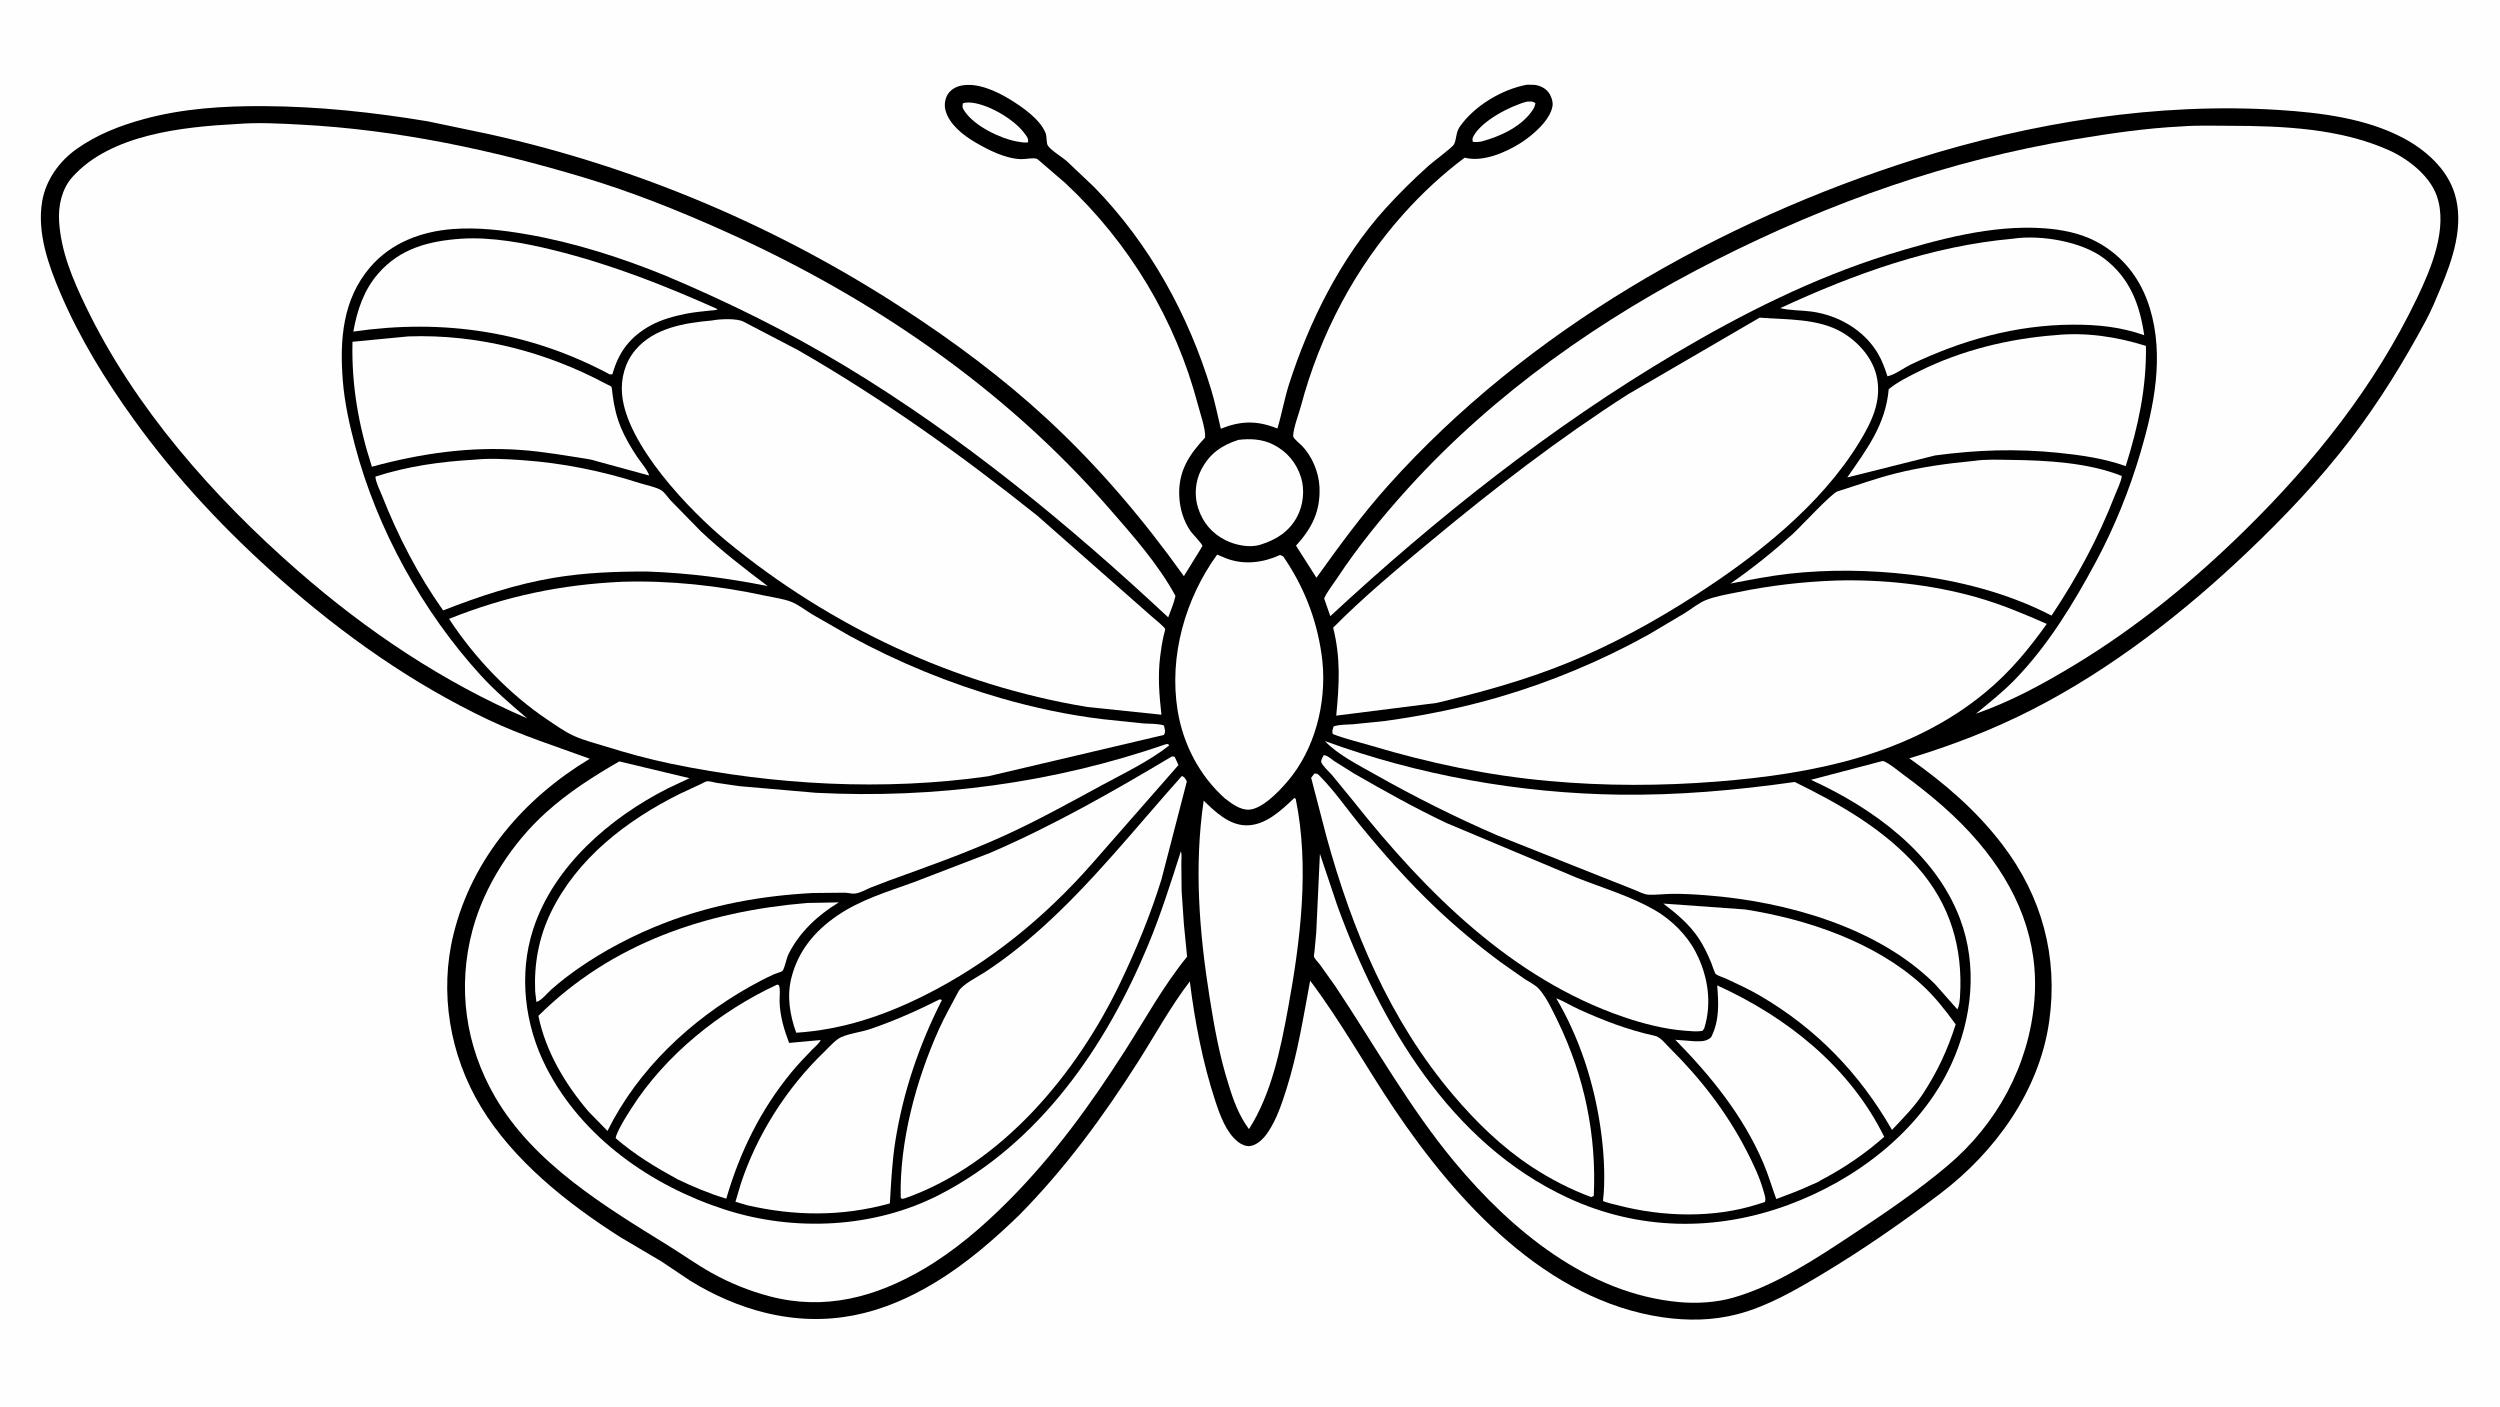 <svg version="1.1" xmlns="http://www.w3.org/2000/svg" style="display: block;" viewBox="0 0 2048 1152" width="1820" height="1024">
<path transform="translate(0,0)" fill="rgb(254,254,254)" d="M -0 -0 L 2048 0 L 2048 1152 L -0 1152 L -0 -0 z"/>
<path transform="translate(0,0)" fill="rgb(0,0,0)" d="M 1250.94 69.251 L 1256.62 69.343 C 1260.77 69.662 1265.5 71.748 1268.16 75.019 C 1270.53 77.921 1272.44 82.999 1271.82 86.743 C 1269.83 98.662 1255.19 111.021 1245.36 117.215 C 1233.27 124.83 1215.03 132.607 1200.63 129.202 L 1199.9 129.015 C 1181.94 142.371 1165.23 157.93 1150.26 174.574 C 1109.91 219.428 1081.25 274.163 1065.75 332.393 C 1063.8 339.723 1059.65 349.844 1059.34 357.09 C 1059.33 357.291 1059.42 357.484 1059.5 357.669 C 1060.48 359.979 1064.56 362.981 1066.4 364.864 C 1074.77 373.428 1080.33 386.643 1080.91 398.592 C 1081.87 418.499 1074.83 432.461 1061.7 446.853 L 1078.43 473.159 C 1097.08 447.121 1115.8 421.433 1137.21 397.537 C 1250.96 270.597 1408.02 181.088 1569.54 130.11 C 1664.55 100.123 1767.68 83.554 1867.32 89.977 C 1901.04 92.15 1937.85 96.734 1968.2 112.629 C 1986.79 122.367 2004.58 137.961 2010.9 158.608 C 2018.82 184.483 2009.23 212.428 1999.17 236.315 C 1995.5 245.036 1991.85 254.018 1987.37 262.355 C 1969.2 296.216 1949.18 328.707 1925.88 359.314 C 1900.55 392.595 1871.89 422.758 1841.66 451.575 C 1789.43 501.364 1729.89 547.76 1665.46 580.796 C 1632.91 597.481 1599.08 610.516 1564.09 621.078 C 1592.91 641.421 1619 663.717 1640.46 691.893 C 1672.69 734.211 1686.15 783.475 1678.73 836.375 C 1670.72 893.455 1634.44 943.645 1589.25 977.825 C 1558.16 1001.35 1525.79 1023.83 1492.34 1043.86 C 1470.8 1056.75 1447.72 1070.11 1423.27 1076.46 C 1403.21 1081.66 1382.81 1081.96 1362.37 1079.03 C 1266.77 1065.32 1193.29 984.317 1142.15 908.289 C 1118.88 873.689 1098.36 836.476 1073.28 803.228 C 1067.68 833.133 1063.12 862.677 1053.94 891.794 C 1050.14 903.827 1045.8 916.918 1038.66 927.448 C 1035.36 932.325 1030.21 937.834 1024.05 938.715 C 1020.63 939.205 1016.67 937.226 1014.05 935.16 C 1004.43 927.568 999.393 913.338 995.664 902.056 C 985.341 870.819 978.726 836.446 974.703 803.82 C 958.908 824.396 946.039 848.12 932.092 870.005 C 903.211 915.321 872.711 956.887 834.9 995.301 C 814.058 1015.46 791.979 1034.61 767.172 1049.79 C 722.793 1076.95 677.864 1087.69 626.778 1075.24 C 605.507 1070.05 584.387 1060.71 565.762 1049.25 L 541.878 1033.26 L 508.222 1013.37 C 464.939 985.822 420.727 950.865 393.926 906.485 C 368.411 864.232 359.677 812.744 371.621 764.733 C 387.041 702.747 429.209 653.929 483.136 621.423 C 454.862 611.065 427.144 602.353 399.812 589.363 C 337.569 559.783 281.375 520.027 229.827 474.533 C 185.438 435.357 144.439 391.807 109.774 343.716 C 86.258 311.094 65.287 277.016 49.463 239.972 C 39.605 216.894 30.241 190.408 34.533 164.877 C 37.453 147.506 48.402 132.122 62.632 122.001 C 79.341 110.117 98.005 102.858 117.665 97.465 C 149.649 88.691 182.898 86.637 215.916 86.795 C 261.072 87.01 306.049 91.86 350.555 99.275 L 400.49 109.723 C 521.529 136.554 636.611 185.283 740.432 253.026 C 781.711 279.959 821.288 309.366 857.539 342.833 C 899.545 381.614 936.667 425.386 969.839 471.844 C 971.528 468.854 985.112 447.45 985.042 447.055 C 984.717 445.196 976.791 437.146 975.232 434.897 C 969.425 426.516 966.407 416.079 966.031 405.947 C 965.283 385.761 973.926 372.618 987.228 358.305 C 987.744 351.362 983.181 338.448 981.351 331.477 C 963.084 261.905 925.144 198.736 872.577 149.727 L 853.597 133.416 C 852.669 132.678 850.074 130.104 849.049 129.832 C 845.972 129.013 839.938 130.335 836.426 130.231 C 823.664 129.85 809.756 122.803 798.938 116.45 C 788.964 110.593 777.282 101.523 774.413 89.756 C 773.413 85.657 774.203 80.48 776.524 76.932 C 778.912 73.28 782.948 70.962 787.156 70.046 C 800.464 67.149 816.468 74.578 827.575 81.424 C 837.623 87.618 851.82 97.38 856.462 108.688 C 857.708 111.723 857.049 116.41 858.204 118.776 C 859.951 122.351 870.231 128.678 873.569 131.555 L 896.395 153.15 C 941.626 199.574 973.639 257.584 992.317 319.472 C 995.435 329.805 997.594 340.572 1000.08 351.079 C 1016.68 344.411 1029.93 344.269 1046.43 350.892 C 1050.09 339.009 1052.12 326.68 1055.93 314.785 C 1072.42 263.273 1098.32 211.231 1134.81 170.844 C 1146 158.466 1157.96 146.721 1170.36 135.572 C 1173.48 132.769 1190.11 120.411 1191.19 118.064 C 1193.41 113.218 1192.48 108.426 1196.06 103.348 C 1208.07 86.35 1230.75 72.91 1250.94 69.251 z"/>
<path transform="translate(0,0)" fill="rgb(254,254,254)" d="M 1250.78 83.118 C 1253.83 83.065 1255.38 82.537 1257.84 84.5 C 1257.49 86.131 1257 87.671 1256.12 89.101 C 1247.43 103.261 1228.78 111.838 1213.24 115.869 C 1210.87 116.217 1208.88 116.369 1206.5 116.024 C 1206.18 113.762 1206.05 113.252 1207.22 111.156 C 1214.23 98.575 1237.29 86.647 1250.78 83.118 z"/>
<path transform="translate(0,0)" fill="rgb(254,254,254)" d="M 788.783 84.5 C 791.115 83.687 794.07 83.723 796.5 84.026 C 810.302 85.742 830.63 97.52 838.954 108.731 C 841.061 111.567 842.666 112.991 842.132 116.5 C 839.291 116.938 835.798 116.281 832.982 115.767 C 819.137 113.241 798.35 103.031 790.387 91.218 C 788.505 88.426 788.132 87.803 788.783 84.5 z"/>
<path transform="translate(0,0)" fill="rgb(254,254,254)" d="M 1014.47 360.213 C 1024.23 359.017 1034.1 359.537 1043 364.023 C 1054.26 369.703 1062.04 378.916 1065.81 390.976 C 1068.99 401.138 1067.63 413.746 1062.61 423.133 C 1056.05 435.399 1045.6 441.958 1032.74 446.008 C 1023.7 448.944 1012.01 446.441 1003.8 442.318 C 992.753 436.772 985.279 427.773 981.492 416.062 C 978.217 405.935 979.121 394.23 984.003 384.755 C 990.815 371.535 1000.67 364.663 1014.47 360.213 z"/>
<path transform="translate(0,0)" fill="rgb(254,254,254)" d="M 1406.72 807.087 C 1463.87 833.062 1515.3 873.86 1543.55 931.141 C 1527.63 945.2 1510.24 956.984 1491.42 966.801 C 1489.79 968.274 1485.8 969.591 1483.74 970.562 C 1474.43 974.949 1464.74 978.507 1455.11 982.106 C 1451.53 972.31 1448.61 962.163 1444.51 952.583 C 1427.87 913.729 1401.73 881.518 1372.39 851.64 L 1388.42 852.881 C 1393.33 852.932 1398.05 853.163 1401.79 849.5 C 1408.65 835.873 1407.93 821.886 1406.72 807.087 z"/>
<path transform="translate(0,0)" fill="rgb(254,254,254)" d="M 636.527 806.5 L 637.661 806.631 C 639.542 807.205 638.529 818.025 638.634 820.719 C 639.1 832.775 642.247 843.024 646.421 854.215 L 672.333 851.868 C 671.098 854.64 667.459 857.488 665.275 859.76 C 659.507 865.761 653.72 871.732 648.427 878.165 C 623.008 909.057 606.097 943.62 594.967 981.797 C 581.004 977.644 568.175 972.219 555.052 965.945 C 536.876 955.985 520.175 945.917 504.395 932.322 C 504.453 931.638 504.494 931.111 504.733 930.46 C 507.531 922.844 512.785 914.846 517.125 907.994 C 544.804 864.298 589.842 828.105 636.527 806.5 z"/>
<path transform="translate(0,0)" fill="rgb(254,254,254)" d="M 769.794 818.5 L 771.636 819.047 C 753.071 855.596 739.882 894.184 733.456 934.703 C 730.784 951.549 730 968.715 728.978 985.718 C 689.729 996.529 651.213 996.215 611.692 987.11 L 602.491 984.34 L 606.801 969.795 C 620.018 929.524 644.489 891.104 675.007 861.735 C 678.65 858.23 684.496 851.525 689.054 849.5 C 696.273 846.293 705.08 845.494 712.678 842.913 C 732.48 836.183 751.153 827.929 769.794 818.5 z"/>
<path transform="translate(0,0)" fill="rgb(254,254,254)" d="M 1274.86 817.602 C 1281.37 820.21 1287.5 824.015 1293.91 826.932 C 1313.29 835.75 1333.54 843.532 1354.38 848.108 L 1356.73 848.697 C 1360.81 850.144 1365.17 855.773 1368.28 858.852 C 1393.23 883.537 1414.78 911.429 1430.84 942.705 C 1436.23 953.207 1441.53 964.23 1444.71 975.63 C 1445.51 978.529 1446.8 981.616 1445.87 984.5 L 1439.81 986.444 C 1403.84 997.904 1362.11 996.783 1325.85 987.341 C 1324.09 986.884 1313.99 984.657 1313.2 983.557 C 1313.06 983.368 1313.75 977.941 1313.81 977.038 C 1314.89 959.397 1313.66 941.31 1311.14 923.844 C 1305.72 886.452 1293.98 850.257 1274.86 817.602 z"/>
<path transform="translate(0,0)" fill="rgb(254,254,254)" d="M 1060.37 653.5 L 1061.45 654.298 C 1072.88 709.919 1065.34 770.517 1055.2 825.743 C 1049.06 859.188 1041.67 895.835 1023.15 924.844 C 1014.96 913.773 1010.27 901.104 1006.36 888.001 C 998.994 864.942 994.707 840.818 990.91 816.957 C 982.389 763.408 978.14 709.586 986.05 655.725 C 995.42 664.861 1006.66 675.676 1020.63 675.977 C 1036.52 676.319 1049.69 663.638 1060.37 653.5 z"/>
<path transform="translate(0,0)" fill="rgb(254,254,254)" d="M 1648.9 195.421 L 1649.39 195.33 C 1671.72 192.133 1704.95 197.527 1723.39 211.366 C 1744.62 227.297 1752.87 249.05 1756.54 274.463 C 1737.17 267.605 1718.26 265.736 1697.87 265.832 C 1651.25 266.054 1607.22 278.494 1565.33 298.471 C 1559.61 301.271 1552.31 306.816 1546.22 308.128 C 1544.09 301.671 1541.87 295.33 1538.38 289.445 C 1526.92 270.073 1505.8 258.018 1483.81 255.065 C 1475.41 253.936 1466.59 254.348 1458.37 252.269 C 1518.78 224.324 1582.22 201.358 1648.9 195.421 z"/>
<path transform="translate(0,0)" fill="rgb(254,254,254)" d="M 377.693 195.43 C 402.463 193.776 430.016 198.942 454 204.887 C 500.735 216.472 544.101 233.562 587.938 253.144 C 586.362 254.205 583.307 254.093 581.34 254.314 C 574.995 255.025 568.539 255.586 562.274 256.824 C 552.467 258.761 541.544 261.71 532.789 266.584 C 516.144 275.85 506.795 288.126 501.677 306.5 L 499.38 306.5 C 433.357 271.17 362.919 260.794 289.44 271.5 C 292.582 254.072 297.971 237.613 309.774 224.024 C 327.764 203.311 351.365 197.261 377.693 195.43 z"/>
<path transform="translate(0,0)" fill="rgb(254,254,254)" d="M 1362.6 740.081 L 1429.51 744.877 C 1479.91 752.675 1535.65 771.5 1573.98 806.228 C 1584.82 816.047 1593.53 827.264 1602.11 839.034 C 1595.33 860.122 1587.35 877.423 1575.21 896.014 C 1568.31 906.498 1558.55 916.371 1549.93 925.477 C 1523.21 879.013 1488.06 842.565 1441.55 815.382 C 1432.92 810.334 1423.61 806.135 1414.58 801.827 C 1411.96 800.575 1407.76 799.463 1405.57 797.873 C 1404.77 797.293 1402.44 790.038 1401.89 788.718 C 1399.03 781.759 1395.79 774.914 1391.63 768.624 C 1383.95 757.033 1373.56 748.402 1362.6 740.081 z"/>
<path transform="translate(0,0)" fill="rgb(254,254,254)" d="M 661.02 739.577 L 687.203 739.079 C 670.118 749.383 654.906 763.479 645.938 781.505 C 644.147 785.104 643.017 792.501 641.011 795.236 C 640.564 795.846 635.227 797.468 634 798.018 C 627.239 801.051 620.592 804.547 614.138 808.184 C 565.475 835.609 522.628 875.97 497.651 926.306 L 482.214 910.542 C 463.092 888.086 446.979 861.293 441.051 832.049 C 501.002 772.46 578.345 746.555 661.02 739.577 z"/>
<path transform="translate(0,0)" fill="rgb(254,254,254)" d="M 334.478 275.447 C 391.091 273.448 447.134 287.877 496.925 314.57 C 497.931 315.11 500.137 315.967 500.901 316.713 C 501.207 317.012 501.768 322.732 501.868 323.5 C 503.07 332.746 505.06 341.46 508.634 350.09 C 512.109 358.479 516.971 366.635 521.984 374.179 C 524.825 378.456 530.386 384.69 531.815 389.424 L 483.617 376.249 C 464.417 373.225 445.75 369.822 426.295 368.444 C 384.837 365.506 344.574 371.307 304.656 382.202 C 293.698 348.29 287.908 315.576 288.753 279.844 L 334.478 275.447 z"/>
<path transform="translate(0,0)" fill="rgb(254,254,254)" d="M 1683.64 274.416 C 1708.91 271.898 1733.88 275.66 1757.96 283.221 C 1758.42 318.038 1751.72 348.717 1741.38 381.733 C 1724.24 375.479 1704.59 372.661 1686.5 370.814 C 1651.81 367.272 1619.68 368.361 1585.23 372.956 L 1513.25 390.978 C 1529.39 367.807 1544.69 347.676 1547.24 318.652 C 1554.72 312.592 1564.19 307.938 1572.8 303.683 C 1607.17 286.693 1645.55 277.341 1683.64 274.416 z"/>
<path transform="translate(0,0)" fill="rgb(254,254,254)" d="M 1048.64 454.5 C 1049.54 454.762 1050.44 455.327 1051.28 455.751 C 1068 480.212 1078.39 506.449 1082.62 535.848 C 1087.49 569.634 1079.5 607.499 1058.75 634.979 C 1052.02 643.888 1035.62 662.136 1023.71 663.102 C 1016.15 663.715 1009.08 658.23 1003.39 653.895 C 982.541 635.139 969.19 609.585 964.705 581.848 C 957.515 537.389 970.921 490.326 997.09 454.17 L 1004.79 457.395 C 1019.26 462.854 1034.9 460.784 1048.64 454.5 z"/>
<path transform="translate(0,0)" fill="rgb(254,254,254)" d="M 960.067 619.5 L 962.288 619.808 L 965.397 626.579 L 894.74 707.215 C 855.852 751.502 810.008 788.956 757.247 815.332 C 723.818 832.043 689.749 843.435 652.263 845.871 C 647.024 831.41 644.456 815.752 648.378 800.603 C 654.042 778.721 667.194 762.841 685.532 750.182 C 704.541 737.06 726.675 730.469 748.174 722.719 L 810.998 698.574 C 862.655 676.334 911.825 648.282 960.067 619.5 z"/>
<path transform="translate(0,0)" fill="rgb(254,254,254)" d="M 1084.36 618.5 L 1085.76 618.708 C 1088.19 619.455 1090.96 621.956 1093.12 623.416 L 1109.03 633.417 C 1134.03 647.788 1159.15 661.896 1185.24 674.212 L 1292.08 719.066 C 1313.16 727.3 1336.1 734.186 1355.72 745.489 C 1369.13 753.213 1381.8 765.752 1388.98 779.5 C 1399.08 798.819 1402.75 821.478 1396.04 842.5 L 1394.59 844.368 C 1389.97 845.157 1384.83 844.539 1380.18 844.195 C 1363.55 842.965 1345.72 838.336 1330 832.962 C 1238.83 801.791 1167.93 730.751 1109.33 656.961 L 1091.11 634.721 C 1088.85 632.118 1083.64 627.445 1082.47 624.413 C 1081.8 622.665 1083.57 620.137 1084.36 618.5 z"/>
<path transform="translate(0,0)" fill="rgb(254,254,254)" d="M 388.613 376.431 C 401.281 375.124 415.437 375.935 428.124 376.839 C 460.958 379.178 492.677 385.572 524.024 395.598 C 529.013 397.193 537.725 398.895 541.984 401.638 C 544.254 403.1 547.583 407.915 549.604 410.05 L 573.875 434.857 C 591.368 451.441 609.693 465.507 628.905 479.988 C 595.685 473.372 563.959 469.25 530.062 468.045 C 504.704 467.989 479.073 468.952 454.024 473.135 C 422.521 478.396 392.651 488.302 363.001 499.915 C 342.495 470.921 326.113 439.209 313.096 406.205 C 311.289 401.622 307.827 395.061 307.529 390.296 C 334.16 381.735 360.793 378.012 388.613 376.431 z"/>
<path transform="translate(0,0)" fill="rgb(254,254,254)" d="M 1617.13 377.413 C 1626.52 375.976 1637.54 376.49 1647.05 376.606 C 1676.55 376.964 1710.59 378.75 1738.19 389.782 C 1737.56 394.78 1734.36 400.845 1732.53 405.589 C 1718.96 440.637 1701.47 472.954 1680.61 504.163 C 1644.83 485.576 1604.11 475.254 1564.24 470.515 C 1531.46 466.7 1498.09 466.215 1465.25 469.902 C 1449.3 471.694 1433.35 474.902 1417.59 477.909 C 1435.41 465.638 1452.21 452.046 1468.31 437.596 C 1474.69 431.873 1500.29 403.951 1505.35 402.371 C 1521.4 397.362 1537.15 391.591 1553.5 387.527 C 1574.37 382.338 1595.75 379.463 1617.13 377.413 z"/>
<path transform="translate(0,0)" fill="rgb(254,254,254)" d="M 1076.8 633.5 C 1079.76 633.582 1079.88 634.285 1081.91 636.353 C 1093.58 648.251 1103.58 662.84 1114.16 675.768 C 1133.7 699.651 1153.91 722.435 1176.3 743.691 C 1193.17 759.702 1211.02 774.532 1229.72 788.35 L 1248.79 801.726 C 1252.49 804.134 1257.81 806.74 1260.76 810.018 C 1266.91 816.857 1272.44 828.756 1276.44 837.065 C 1298.03 881.835 1307.94 929.852 1305.62 979.5 L 1303.5 980.522 C 1286.73 974.337 1270.31 965.849 1255.35 956.074 C 1230.64 939.922 1209.44 919.287 1190.43 896.85 C 1138.54 835.624 1107.88 762.389 1086.74 685.627 L 1074.09 637 L 1076.8 633.5 z"/>
<path transform="translate(0,0)" fill="rgb(254,254,254)" d="M 968.231 635.5 C 970.531 636.521 971.115 637.832 972.268 640 L 951.518 720.092 C 942.551 749.115 930.757 777.757 917.639 805.147 C 882.238 879.066 820.885 953.389 741.5 981.442 L 738.984 982.041 L 737.856 981 C 736.811 935.244 750.388 884.942 768.978 843.462 C 773.804 832.693 779.633 822.668 785.065 812.242 C 788.185 806.254 801.24 799.942 807.256 795.977 C 822.966 785.624 837.772 773.981 851.808 761.46 C 894.665 723.227 930.089 678.184 968.231 635.5 z"/>
<path transform="translate(0,0)" fill="rgb(254,254,254)" d="M 1085.35 606.929 C 1161.63 634.88 1244.71 649.67 1325.9 650.833 C 1374.48 651.529 1422.22 647.25 1470.25 640.458 C 1507.1 658.573 1543.44 679.104 1570.91 710.314 C 1597.62 740.67 1608.15 776.236 1605.64 816.241 C 1605.34 820.001 1605.14 823.33 1603.5 826.79 L 1585.33 806.232 C 1538.4 759.289 1462.91 738.346 1398.45 733.327 C 1388.72 732.569 1378.76 731.947 1369 732.119 C 1362.88 732.227 1356.61 733.036 1350.5 732.796 C 1346.77 732.649 1342.12 730.059 1338.66 728.706 L 1311.09 717.801 L 1227.01 684.372 C 1192.36 669.434 1158.85 652.573 1126.01 634.03 C 1112.92 626.638 1095.71 617.972 1085.35 606.929 z"/>
<path transform="translate(0,0)" fill="rgb(254,254,254)" d="M 955.107 609.5 L 956.856 609.363 L 957.821 610.5 C 941.782 623.223 921.418 632.949 903.432 642.695 C 876.66 657.202 850.206 671.92 822.453 684.541 C 791.764 698.496 760.445 709.548 728.809 721.009 L 712.997 727.06 C 709.261 728.7 704.681 731.307 700.63 731.853 C 697.891 732.222 694.83 731.226 692.017 731.162 L 665.75 731.413 C 623.66 733.66 583.383 740.916 543.971 756.127 C 519.72 765.486 494.81 778.447 473.5 793.349 C 466.168 798.476 458.747 804.215 452.023 810.126 C 449.185 812.621 442.922 820.102 439.418 820.626 L 438.432 812.246 C 437.363 789.641 441.394 767.713 451.294 747.295 C 472.871 702.796 513.607 671.705 556.985 650.126 L 573.795 642.316 C 575.121 641.726 578.009 639.968 579.354 639.864 C 581.407 639.705 585.083 640.861 587.226 641.217 L 605.964 643.907 L 668.443 649.32 C 765.629 654.32 863.029 641.381 955.107 609.5 z"/>
<path transform="translate(0,0)" fill="rgb(254,254,254)" d="M 507.316 623.603 L 564.82 637.353 L 546.925 645.781 C 499.683 669.771 453.537 709.35 436.734 761.215 C 424.718 798.302 429.86 839.797 447.475 874.262 C 476.874 931.782 533.732 971.454 594.226 990.877 C 650.972 1009.1 716.507 1005.98 769.799 978.483 C 851.692 936.237 905.868 857.414 940.435 774.281 C 950.9 749.112 959.121 723.036 967.434 697.093 C 968.233 700.181 967.75 704.263 967.754 707.493 L 967.967 729.497 L 969.852 757.056 L 972.471 783.544 C 953.002 807.547 938.195 834.63 921.6 860.592 C 893.122 905.144 863.182 946.465 825.732 984.029 C 804.935 1004.89 781.928 1024.63 756.438 1039.57 C 717.216 1062.54 675.713 1073.67 630.723 1061.85 C 614.114 1057.49 598.079 1051.05 583.073 1042.69 C 570.828 1035.86 559.538 1027.74 547.65 1020.38 C 495.387 988.029 437.193 953.062 405.466 898.275 C 381.194 856.36 374.584 808.661 387.044 761.896 C 396.733 725.535 419.62 690.346 447.484 665.266 C 465.806 648.776 486.056 635.889 507.316 623.603 z"/>
<path transform="translate(0,0)" fill="rgb(254,254,254)" d="M 1541.26 623.5 L 1542.96 623.301 C 1548.74 625.861 1554.36 630.889 1559.51 634.67 C 1581.81 651.046 1602.94 668.769 1620.88 689.935 C 1652.45 727.177 1670.74 770.351 1666.53 819.912 C 1662.05 872.63 1635.91 920.713 1595.38 954.841 C 1571.05 975.324 1544.5 993.421 1517.97 1010.92 C 1487.77 1030.85 1454.96 1052.81 1419.96 1062.88 C 1406.06 1066.88 1390.14 1067.85 1375.78 1066.56 C 1300.9 1059.85 1238.08 1007.63 1191.74 951.955 C 1154.6 907.337 1125.89 855.754 1093.75 807.564 L 1081.25 790.018 C 1079.99 788.338 1077.04 785.436 1076.45 783.661 C 1076.19 782.883 1076.8 779.713 1076.89 778.771 L 1078.27 763.76 L 1081.27 699.274 L 1095.64 742.085 C 1130.66 838.098 1187.95 936.436 1284.36 981.095 C 1342.31 1007.94 1405.34 1008.91 1465 986.906 C 1520.56 966.416 1573.49 926.331 1598.61 871.468 C 1615.63 834.297 1620.28 791.149 1605.57 752.312 C 1585.22 698.63 1534.13 661.778 1483.53 638.69 L 1541.26 623.5 z"/>
<path transform="translate(0,0)" fill="rgb(254,254,254)" d="M 509.652 476.447 C 548.938 475.242 588.627 479.57 627 487.9 C 633.821 489.381 641.895 490.355 648.335 492.938 C 654.155 495.273 660.031 499.913 665.422 503.185 L 696.893 521.235 C 736.033 542.53 777.61 559.605 820.434 571.941 C 847.515 579.742 875.175 585.576 903.15 589 L 936.186 592.452 C 941.607 592.91 948.351 592.473 953.5 594.15 C 954.086 597.22 955.141 599.138 953.5 601.912 L 809.5 635.792 C 723.954 647.96 634.184 643 549.743 625.523 C 531.42 621.73 513.636 616.819 495.778 611.259 C 487.509 608.684 478.472 606.418 470.598 602.896 C 462.884 599.445 455.608 594.237 448.619 589.547 C 416.792 568.188 388.896 538.845 367.86 506.824 C 414.456 488.166 459.59 478.745 509.652 476.447 z"/>
<path transform="translate(0,0)" fill="rgb(254,254,254)" d="M 1503.6 475.45 C 1541.7 474.316 1582.27 478.679 1619 489.075 C 1638.8 494.681 1657.92 502.665 1676.72 510.96 C 1661.75 531.954 1646.48 550.434 1626.5 566.977 C 1564.58 618.25 1485.01 633.908 1406.94 640.093 C 1360.9 643.74 1314.77 643.859 1268.76 639.633 C 1219.33 635.232 1170.95 624.992 1123.44 610.782 C 1112.98 607.652 1102.04 605.185 1091.88 601.208 C 1090.92 598.825 1091.82 597.309 1092.5 594.929 C 1097.3 593.302 1103.49 593.529 1108.55 593.16 L 1134.84 590.468 C 1166.79 585.978 1197.46 579.845 1228.46 570.775 C 1270.67 558.422 1312.17 541.012 1350.61 519.67 L 1380.54 501.881 C 1385.73 498.598 1391.85 493.669 1397.49 491.434 C 1405.59 488.226 1415.3 486.682 1423.85 484.924 C 1450.41 479.46 1476.54 476.47 1503.6 475.45 z"/>
<path transform="translate(0,0)" fill="rgb(254,254,254)" d="M 583.201 262.405 C 589.356 261.173 603.631 260.407 609.181 263.432 L 653.784 286.702 C 722.875 326.457 787.44 372.527 849.684 422.243 L 943.929 505.25 C 945.854 507.079 953.696 513.073 954.497 515.189 C 954.637 515.557 953.378 519.992 953.212 520.741 C 951.945 526.451 951.042 532.212 950.361 538.019 C 948.457 554.243 949.631 569.194 951.439 585.349 L 890.764 579.027 C 782.412 561.115 680.34 513.177 595.636 443.486 C 564.717 418.048 513.083 363.884 509.591 322.742 C 508.484 309.704 512.029 296.608 520.509 286.554 C 535.815 268.405 560.872 264.394 583.201 262.405 z"/>
<path transform="translate(0,0)" fill="rgb(254,254,254)" d="M 1441.53 260.072 C 1463.78 261.83 1489.2 260.522 1509.09 272.145 C 1521.84 279.592 1533.5 292.435 1537.11 307.099 C 1542.15 327.617 1533.37 345.452 1522.96 362.468 C 1491.45 413.967 1438.78 455.37 1388.67 487.57 C 1355.29 509.022 1320.56 528.14 1283.75 543.086 C 1248.7 557.318 1213.6 566.863 1176.92 575.707 L 1094.65 586.104 C 1097.07 560.973 1098.42 538.924 1092.11 514.064 C 1117.09 488.762 1145.04 465.633 1172.36 442.919 C 1223.83 400.128 1277.23 359.037 1333.63 322.903 L 1441.53 260.072 z"/>
<path transform="translate(0,0)" fill="rgb(254,254,254)" d="M 1787.24 103.417 C 1800.17 102.4 1813.69 102.894 1826.66 102.911 C 1869.77 102.969 1917.16 104.991 1957.13 122.992 C 1972.61 129.965 1990.19 143.61 1996.08 159.965 C 2005.65 186.524 1991.51 220.127 1980.05 244 C 1945.37 316.285 1896.08 378.16 1839.15 434.108 C 1796.61 475.925 1749.89 514.203 1698.74 545.018 C 1672.82 560.628 1647.25 574.561 1618.6 584.574 C 1629.5 575.632 1640.66 566.807 1650.51 556.687 C 1677.54 528.909 1698.62 494.258 1716.89 460.228 C 1732.09 431.908 1744.2 401.92 1753.34 371.129 C 1764.66 332.991 1773.08 291.574 1761.18 252.43 C 1753.98 228.736 1739.48 209.562 1717.44 197.853 C 1704.37 190.904 1689.17 187.906 1674.52 186.861 C 1631.67 183.804 1587.16 196.095 1546.61 208.496 C 1485.17 227.803 1427.83 256.57 1372.53 289.282 C 1270.67 349.535 1176.44 424.234 1089.79 504.626 L 1084.74 490.122 C 1087.07 484.782 1091.53 479.299 1094.77 474.393 C 1112.22 447.949 1132.26 423.277 1153.52 399.835 C 1224.33 321.742 1312.22 260.155 1405.98 212.757 C 1499.57 165.448 1596.49 131.135 1700.09 113.93 C 1729.13 109.106 1757.8 104.855 1787.24 103.417 z"/>
<path transform="translate(0,0)" fill="rgb(254,254,254)" d="M 194.214 101.428 C 211.582 100.026 229.661 101.063 247.059 101.992 C 326.037 106.212 402.746 122.607 478.365 145.29 C 517.775 157.111 556.523 172.641 594.031 189.476 C 712.95 242.854 822.298 317.286 908.257 415.909 C 927.654 438.164 948.897 462.033 962.94 488.043 C 961.701 493.986 959.081 499.893 957.012 505.602 C 875.596 429.625 788.678 358.005 693.151 300.249 C 645.821 271.633 596.827 247.491 545.923 225.984 C 509.425 211.049 470.68 198.616 431.822 191.854 C 412.007 188.405 391.328 185.966 371.219 187.469 C 345.271 189.407 320.502 198.609 303.237 218.751 C 280.645 245.108 278.227 278.152 280.808 311.443 C 282.215 329.592 286.221 347.518 290.857 365.078 C 308.865 433.294 346.226 500.933 393.815 553.068 C 405.545 565.919 418.663 577.075 431.867 588.344 C 362.652 558.506 300.327 516.689 243.727 467.184 C 174.667 406.781 110.184 333.817 70.146 250.58 C 59.514 228.476 49.974 206.033 48.422 181.248 C 47.622 168.468 50.594 154.654 59.275 144.927 C 90.636 109.785 150.165 103.76 194.214 101.428 z"/>
</svg>